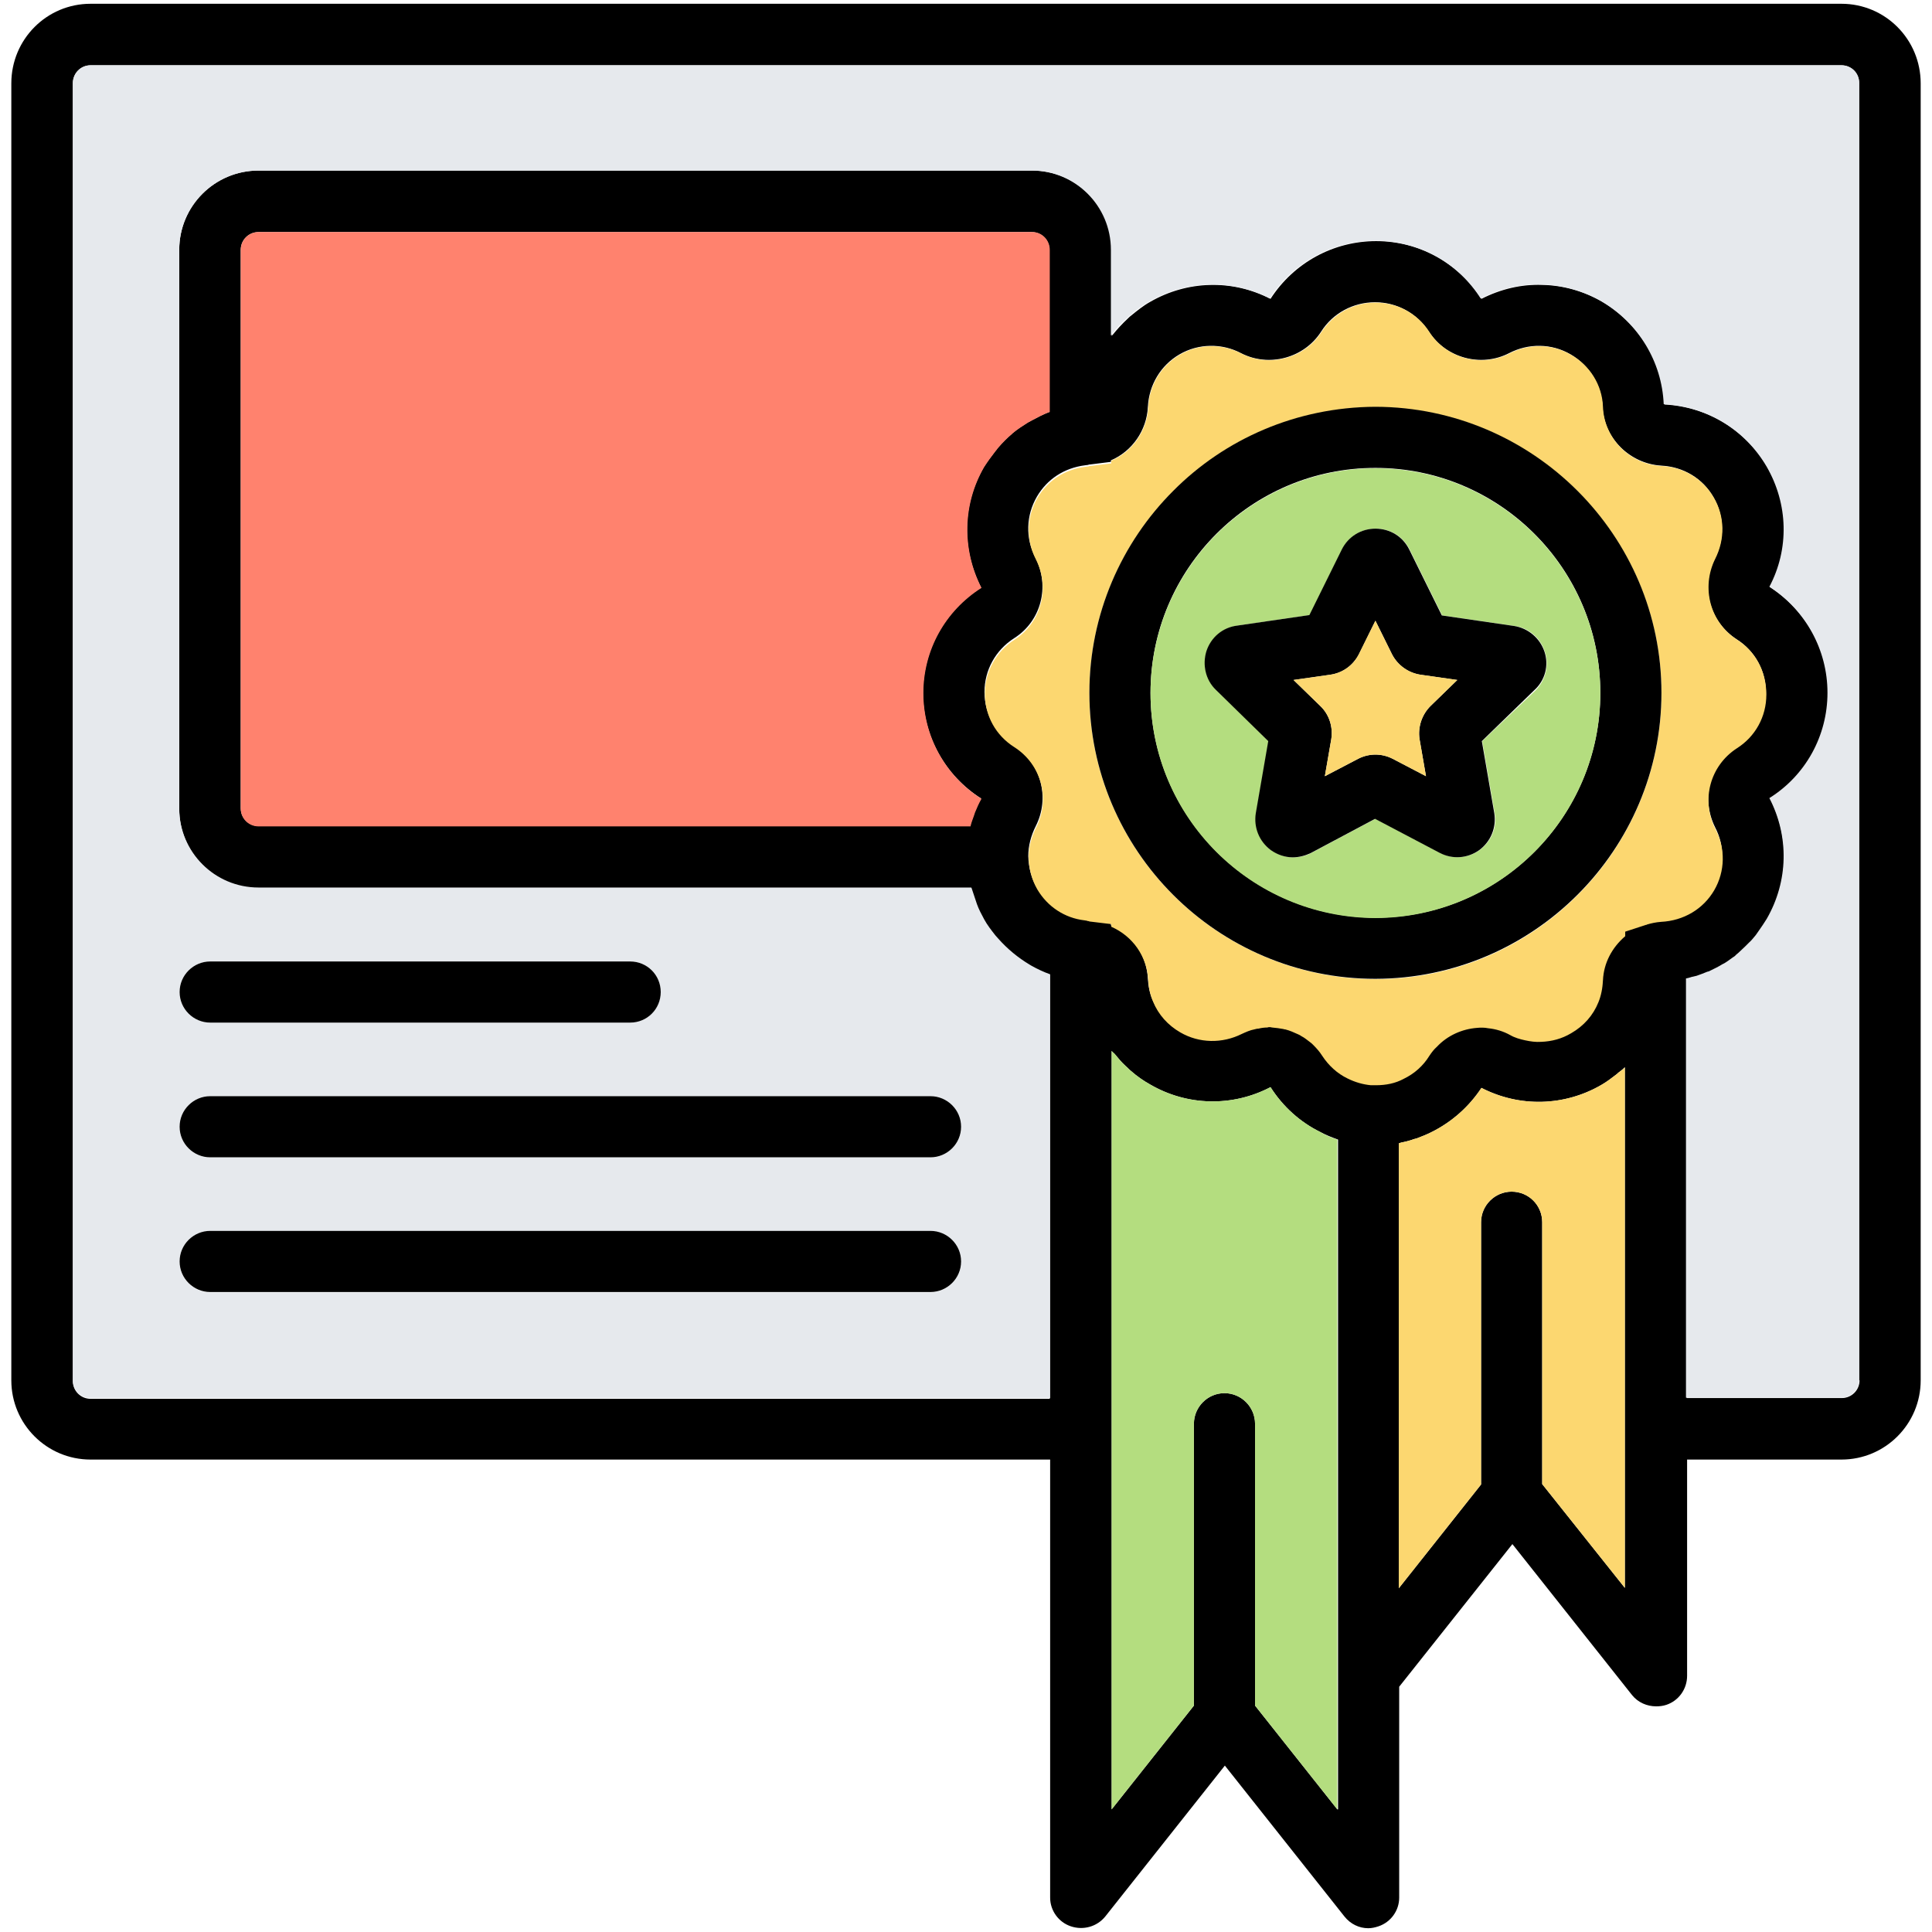 <?xml version="1.0" encoding="UTF-8"?>
<svg xmlns="http://www.w3.org/2000/svg" id="Layer_1" height="512" viewBox="0 0 512 512" width="512">
  <g>
    <path d="m488 1h-464c-11.6 0-21 9.4-21 21.1v343.7c0 11.6 9.4 21 21 21h254.3v116.1c0 3.4 2.2 6.5 5.5 7.6s6.9.1 9.1-2.6l31.7-40 31.7 40c1.6 2 3.9 3.1 6.3 3.1.9 0 1.8-.2 2.7-.5 3.3-1.1 5.5-4.2 5.5-7.6v-55.9l30-37.8 31.7 40c1.6 2 4 3 6.4 3 .9 0 1.8-.1 2.7-.4 3.3-1.1 5.5-4.2 5.5-7.7v-57.3h40.9c11.6 0 21-9.4 21-21v-343.7c0-11.7-9.4-21.1-21-21.1zm-133.6 478.5-21.8-27.5v-74.7c0-4.4-3.6-8.1-8.1-8.1s-8.1 3.7-8.1 8.1v74.7l-21.8 27.5v-201c.2.3.5.5.8.8.9 1.1 1.8 2.2 2.9 3.2.5.4.9.9 1.4 1.3 1.6 1.4 3.3 2.6 5.1 3.6 9.8 5.7 21.8 6 31.9.7 3.3 5.2 7.9 9.3 13.2 11.9 1.5.8 3 1.4 4.7 2v177.5zm76.2-58.7-21.9-27.5v-69.4c0-4.5-3.6-8.1-8.1-8.1-4.4 0-8.1 3.6-8.1 8.1v69.5l-21.8 27.5v-117.9c.2-.1.4-.1.6-.2 1-.2 1.8-.4 2.8-.7.4-.2.9-.3 1.3-.4 1.3-.5 2.6-1 3.8-1.6 5.5-2.7 10.1-6.8 13.4-11.8 10.1 5.2 22 4.9 31.8-.8 1.4-.8 2.7-1.8 4-2.8.3-.3.7-.6 1.1-.9s.8-.7 1.1-1zm9.5-176.9c-1.5.1-2.7.4-3.7.7-.1 0-.1.1-.2.1 0 0 0 0-.1 0l-5.5 1.8v1.2c-3.5 2.9-5.7 7.1-5.9 11.7-.1 2.1-.5 4.1-1.2 5.8-1.5 3.5-4 6.3-7.2 8.2-2.5 1.5-5.3 2.2-8 2.3-1.4.1-2.8-.1-4.2-.4s-2.7-.8-4-1.4c-1.8-1-3.9-1.6-5.8-1.8-1-.1-2-.1-3-.1-4 .3-7.8 2.1-10.6 5-.7.8-1.4 1.6-2 2.4-1.6 2.5-3.9 4.7-6.8 6.1-2.2 1.1-4.7 1.7-7.4 1.7h-1.3c-2.2-.2-4.2-.8-6.2-1.8-2.8-1.3-5-3.4-6.7-6-.7-1.1-1.5-2-2.4-2.9-.2-.3-.5-.5-.8-.7-.8-.6-1.5-1.1-2.3-1.6-.3-.2-.5-.4-.9-.5-1.1-.5-2.2-1-3.4-1.3-.2-.1-.3-.1-.5-.1-1-.2-2-.3-3-.4-.2 0-.4-.1-.5-.1-.2 0-.4.1-.7.1-.8 0-1.6.1-2.4.3-.4.1-.7.1-1.1.2-1.1.3-2.2.7-3.3 1.2-5.2 2.7-11.3 2.5-16.3-.4-3.3-1.9-5.8-4.7-7.2-8.1-.8-1.8-1.2-3.8-1.3-5.7-.3-6.3-4.1-11.7-9.8-14.2v-.7l-5.8-.7c-.2-.1-.3-.1-.4-.1s-.2-.1-.3-.1l-.6-.1c-5.3-.7-9.9-3.7-12.5-8.2-1.5-2.6-2.2-5.4-2.3-8.4 0-2.7.7-5.4 2-8 3.8-7.5 1.4-16.7-5.8-21.3-4.8-3.1-7.8-8.4-7.8-14.2s2.9-11.1 7.9-14.3c7.1-4.5 9.5-13.7 5.6-21.3-2.7-5.2-2.5-11.2.4-16.2 2.7-4.6 7.2-7.6 12.8-8.3l.8-.1c.1-.1.2-.1.3-.1h.1l5.6-.7v-.4c5.6-2.4 9.5-7.9 9.8-14.2.3-5.8 3.4-11 8.4-13.9s11.2-3 16.3-.3c7.4 3.8 16.7 1.3 21.2-5.7 3.1-4.9 8.5-7.8 14.3-7.8s11.1 2.9 14.3 7.8c4.5 7 13.8 9.5 21.2 5.7 5.2-2.7 11.3-2.6 16.3.3s8.2 8.1 8.5 13.8c.3 8.4 7.2 15.2 15.6 15.7 5.8.3 11 3.4 13.8 8.4 2.9 5 3 11.1.3 16.3-3.8 7.5-1.3 16.7 5.8 21.3 4.9 3.1 7.8 8.4 7.8 14.2 0 5.9-2.9 11.1-7.8 14.2-7.1 4.6-9.5 13.7-5.7 21.4 2.7 5.1 2.5 11.2-.3 16.2-2.9 5.1-8 8.2-14.1 8.5zm-180.1-88.2c-9.6 6.1-15.4 16.5-15.4 27.9s5.8 21.9 15.4 28c-.7 1.2-1.2 2.4-1.7 3.6-.1.3-.2.6-.3.9-.3.9-.7 1.8-.9 2.8h-188.6c-2.6 0-4.7-2.1-4.7-4.7v-148c0-2.6 2.1-4.7 4.7-4.7h204.9c2.6 0 4.7 2.1 4.7 4.7v43c-.1 0-.1 0-.1 0-1.6.6-3.1 1.4-4.6 2.2-.4.2-.7.4-1.1.6-1.4.9-2.7 1.7-4 2.8-.1.1-.1.1-.2.2-1.3 1.1-2.5 2.3-3.6 3.6-.3.3-.5.7-.8 1-1.1 1.4-2.1 2.8-3 4.2-5.7 9.9-5.9 21.7-.7 31.9zm232.8 210.1c0 2.6-2.1 4.7-4.7 4.7h-41.1v-111.1c.5-.1 1-.3 1.5-.4.4-.1.9-.2 1.3-.3 1-.3 2-.7 2.9-1.1.2-.1.4-.1.6-.2 1.1-.5 2.3-1.1 3.4-1.8.3-.2.6-.4.9-.5.8-.5 1.5-1 2.3-1.6.3-.3.7-.6 1-.9.7-.5 1.2-1.1 1.8-1.7l1-1c.7-.7 1.2-1.3 1.8-2 .2-.3.5-.7.7-1 .8-1 1.5-2.1 2.2-3.3 5.6-9.9 5.9-21.8.7-32 9.6-6 15.4-16.5 15.4-27.9s-5.8-21.9-15.4-28.1c5.3-10 5-21.9-.7-31.8-5.7-9.8-15.8-16-27.3-16.6-.5-11.3-6.7-21.5-16.6-27.3-4.9-2.8-10.4-4.3-15.8-4.4-5.5-.2-11 1.1-16.1 3.7-6.1-9.6-16.6-15.3-27.9-15.3s-21.8 5.7-28 15.3c-10.1-5.2-22-4.9-31.9.8-1.8 1-3.4 2.3-5 3.6-.3.2-.6.5-.9.8-1.5 1.4-2.8 2.8-4 4.3-.1.1-.2.2-.3.3v-22.8c0-11.6-9.4-21-21-21h-205.1c-11.6 0-21 9.4-21 21v148.2c0 11.6 9.4 21 21 21h188.8c0 .1.1.1.1.2.3.9.5 1.7.9 2.7.2.5.3 1 .5 1.5.5 1.4 1.2 2.7 1.9 4 .9 1.5 2 2.9 3 4.3.3.3.5.6.8.9 2.4 2.7 5.2 5 8.2 6.8.2.1.3.2.5.3 1.6.9 3.3 1.7 5 2.3v112.3h-254.2c-2.6 0-4.7-2.1-4.7-4.7v-343.9c0-2.7 2.1-4.8 4.7-4.8h464c2.6 0 4.7 2.1 4.7 4.8v343.7z"></path>
    <path d="m278.2 66.2v43c-.1 0-.1 0-.1 0-1.6.6-3.1 1.4-4.6 2.2-.4.2-.7.4-1.1.6-1.4.9-2.7 1.7-4 2.8-.1.1-.1.1-.2.2-1.3 1.1-2.5 2.3-3.6 3.6-.3.3-.5.7-.8 1-1.1 1.4-2.1 2.8-3 4.2-5.7 9.9-5.9 21.8-.7 32-9.6 6.1-15.4 16.5-15.4 27.9s5.8 21.9 15.4 28c-.7 1.2-1.2 2.4-1.7 3.6-.1.3-.2.6-.3.9-.3.9-.7 1.8-.9 2.8h-188.7c-2.6 0-4.7-2.1-4.7-4.7v-148.1c0-2.6 2.1-4.7 4.7-4.7h204.9c2.7-.1 4.8 2.1 4.8 4.7z" fill="#ff826e"></path>
    <path d="m430.6 282.9v137.9l-21.9-27.5v-69.4c0-4.5-3.6-8.1-8.1-8.1-4.4 0-8.1 3.6-8.1 8.1v69.5l-21.8 27.5v-117.9c.2-.1.4-.1.6-.2 1-.2 1.8-.4 2.8-.7.4-.2.9-.3 1.3-.4 1.3-.5 2.6-1 3.8-1.6 5.5-2.7 10.1-6.8 13.4-11.8 10.1 5.2 22 4.9 31.8-.8 1.4-.8 2.7-1.8 4-2.8.3-.3.7-.6 1.1-.9.4-.2.8-.6 1.1-.9z" fill="#fcd770"></path>
    <path d="m354.4 302v177.5l-21.8-27.5v-74.7c0-4.4-3.6-8.1-8.1-8.1s-8.1 3.7-8.1 8.1v74.7l-21.8 27.5v-201c.2.3.5.5.8.8.9 1.1 1.8 2.2 2.9 3.2.5.4.9.9 1.4 1.3 1.6 1.4 3.3 2.6 5.1 3.6 9.8 5.7 21.8 6 31.9.7 3.3 5.2 7.9 9.3 13.2 11.9 1.3.8 2.9 1.5 4.5 2z" fill="#b4dd7f"></path>
    <path d="m460.3 169.5c-7.1-4.6-9.5-13.7-5.8-21.3 2.7-5.3 2.6-11.3-.3-16.3s-8-8.1-13.8-8.4c-8.5-.4-15.3-7.3-15.6-15.7-.2-5.7-3.4-10.9-8.5-13.8-5-2.9-11.1-3-16.3-.3-7.4 3.8-16.7 1.3-21.2-5.7-3.1-4.9-8.5-7.8-14.3-7.8s-11.1 2.9-14.3 7.8c-4.5 7-13.8 9.5-21.2 5.7-5.2-2.7-11.3-2.6-16.3.3s-8.1 8.1-8.4 13.9c-.3 6.3-4.2 11.8-9.8 14.2v.7l-5.6.7h-.1c-.1 0-.2 0-.3.1l-.8.1c-5.6.7-10.1 3.7-12.8 8.3-2.9 5-3 11.1-.4 16.2 3.9 7.7 1.4 16.8-5.6 21.3-4.9 3.1-7.9 8.5-7.9 14.3 0 5.9 2.9 11.1 7.8 14.2 7.2 4.6 9.6 13.7 5.8 21.3-1.3 2.5-2 5.3-2 8 .1 3 .8 5.8 2.3 8.4 2.7 4.6 7.3 7.6 12.5 8.2l.6.1c.1 0 .2.1.3.1.2 0 .3 0 .4.1l5.8.7v.7c5.7 2.5 9.5 7.9 9.8 14.2.1 1.9.5 3.9 1.3 5.7 1.4 3.4 3.9 6.2 7.2 8.1 5 2.9 11.1 3 16.3.4 1.1-.5 2.2-1 3.3-1.2.4-.1.7-.2 1.1-.2.8-.2 1.6-.3 2.4-.3.2-.1.4-.1.7-.1.2 0 .3.1.5.1 1 .1 2 .2 3 .4.2.1.4.1.5.1 1.2.3 2.3.8 3.4 1.3.3.1.6.3.9.5.8.4 1.5 1 2.3 1.6.3.2.5.4.8.7.9.9 1.7 1.8 2.4 2.9 1.7 2.6 4 4.7 6.7 6 2 1 4.1 1.6 6.2 1.8h1.3c2.7 0 5.2-.5 7.4-1.7 2.9-1.4 5.2-3.5 6.8-6.1.6-.9 1.2-1.7 2-2.4 2.8-3 6.7-4.7 10.6-5 1-.1 2-.1 3 .1 2 .2 4 .8 5.8 1.8 1.2.7 2.6 1.1 4 1.4s2.8.5 4.2.4c2.8-.1 5.5-.8 8-2.3 3.3-1.9 5.8-4.7 7.2-8.2.7-1.7 1.1-3.7 1.2-5.8.2-4.6 2.4-8.7 5.9-11.7v-1.2l5.5-1.8h.1c.1 0 .1-.1.2-.1 1-.3 2.3-.6 3.7-.7 6-.3 11.2-3.4 14.1-8.4s3-11.1.3-16.2c-3.9-7.7-1.4-16.8 5.7-21.4 4.9-3.1 7.8-8.4 7.8-14.2 0-6.2-2.9-11.5-7.8-14.6zm-95.8 90c-41.8-.1-75.8-34.1-75.8-75.8 0-20.9 8.5-39.8 22.2-53.5 13.7-13.8 32.7-22.2 53.6-22.3 41.8.1 75.8 34.1 75.8 75.8s-34 75.8-75.8 75.8z" fill="#fcd770"></path>
    <path d="m488 17.3h-464c-2.6 0-4.7 2.1-4.7 4.8v343.7c0 2.6 2.1 4.7 4.7 4.7h254.3v-112.3c-1.7-.6-3.4-1.4-5-2.3-.2-.1-.3-.2-.5-.3-3-1.8-5.8-4.1-8.2-6.8-.3-.3-.5-.6-.8-.9-1.1-1.4-2.2-2.8-3-4.3-.7-1.3-1.4-2.6-1.9-4-.2-.5-.3-1-.5-1.5-.3-.9-.6-1.8-.9-2.7 0-.1-.1-.1-.1-.2h-188.9c-11.6 0-21-9.4-21-21v-148c0-11.6 9.4-21 21-21h204.9c11.6 0 21 9.4 21 21v22.7c.1-.1.2-.2.3-.3 1.1-1.6 2.5-3 4-4.3.3-.3.5-.5.9-.8 1.6-1.4 3.2-2.6 5-3.6 9.9-5.7 21.8-6 31.9-.8 6.2-9.6 16.7-15.3 28-15.3s21.8 5.7 27.9 15.3c5.1-2.6 10.6-3.9 16.1-3.7 5.5.1 10.9 1.6 15.8 4.4 9.9 5.8 16.1 16 16.6 27.3 11.4.6 21.6 6.8 27.3 16.6 5.7 9.9 6 21.8.7 31.8 9.6 6.2 15.4 16.7 15.4 28.1s-5.8 21.9-15.4 27.9c5.3 10.2 5 22.1-.7 32-.7 1.1-1.4 2.2-2.2 3.3-.2.3-.5.7-.7 1-.6.7-1.1 1.4-1.8 2l-1 1c-.6.6-1.2 1.1-1.8 1.7-.4.3-.7.6-1 .9-.8.5-1.5 1.1-2.3 1.6-.3.2-.6.4-.9.5-1.1.7-2.2 1.2-3.4 1.8-.2.1-.4.2-.6.2-1 .4-2 .8-2.9 1.1-.4.1-.9.2-1.3.3-.5.2-1 .3-1.5.4v111.1h41.2c2.6 0 4.7-2.1 4.7-4.7v-343.6c.1-2.7-2-4.8-4.7-4.8zm-241.4 325.2h-190.9c-4.4 0-8.1-3.6-8.1-8.1s3.7-8.1 8.1-8.1h190.9c4.4 0 8.1 3.6 8.1 8.1 0 4.4-3.7 8.1-8.1 8.1zm8.1-43.9c0 4.5-3.7 8.1-8.1 8.1h-190.9c-4.4 0-8.1-3.6-8.1-8.1s3.7-8.1 8.1-8.1h190.9c4.4 0 8.1 3.6 8.1 8.1zm-199-43.8h111.3c4.5 0 8.1 3.6 8.1 8.1s-3.6 8.1-8.1 8.1h-111.3c-4.4 0-8.1-3.6-8.1-8.1s3.6-8.1 8.1-8.1z" fill="#e6e9ed"></path>
    <path d="m364.5 107.8c-20.9.1-39.9 8.5-53.6 22.3-13.7 13.7-22.2 32.7-22.2 53.5 0 41.8 34 75.8 75.8 75.8 41.8-.1 75.8-34.1 75.8-75.8s-34-75.7-75.8-75.8zm0 135.4c-32.8-.1-59.6-26.7-59.6-59.6s26.7-59.6 59.6-59.6 59.6 26.7 59.6 59.6-26.7 59.6-59.6 59.6z"></path>
    <path d="m364.5 124.1c-32.8 0-59.6 26.7-59.6 59.6s26.7 59.5 59.6 59.6c32.9-.1 59.6-26.7 59.6-59.6s-26.7-59.6-59.6-59.6zm28.3 72.3 3.3 19.1c.7 3.8-.9 7.5-4 9.8-3.1 2.2-7.2 2.5-10.5.7l-17.1-9-17.1 9.1c-1.5.8-3.1 1.1-4.7 1.1-2.1 0-4.1-.7-5.8-1.9-3.1-2.3-4.6-6-4-9.8l3.3-19.1-13.9-13.6c-2.7-2.6-3.7-6.6-2.5-10.2s4.3-6.2 8.1-6.8l19.2-2.8 8.6-17.4c1.7-3.4 5.1-5.5 8.9-5.5 3.9 0 7.3 2.1 9 5.6l8.6 17.4 19.2 2.8c3.7.5 6.8 3.1 8 6.8 1.2 3.6.2 7.6-2.5 10.3z" fill="#b4dd7f"></path>
    <path d="m409.3 172.7c-1.2-3.6-4.3-6.2-8-6.8l-19.2-2.8-8.6-17.4c-1.7-3.5-5.1-5.6-9-5.6-3.8 0-7.2 2.1-8.9 5.5l-8.6 17.4-19.2 2.8c-3.8.5-6.9 3.1-8.1 6.8-1.1 3.6-.2 7.6 2.5 10.2l13.9 13.6-3.3 19.1c-.6 3.8.9 7.5 4 9.8 1.7 1.2 3.7 1.9 5.8 1.9 1.6 0 3.2-.4 4.7-1.1l17.1-9.1 17.1 9c3.4 1.8 7.4 1.5 10.5-.7 3.1-2.3 4.6-6 4-9.8l-3.3-19.1 13.9-13.5c2.9-2.6 3.9-6.6 2.7-10.2zm-30.2 14.4c-2.3 2.3-3.4 5.6-2.9 8.8l1.7 9.8-8.8-4.6c-2.9-1.5-6.3-1.5-9.2 0l-8.8 4.6 1.7-9.8c.5-3.2-.5-6.5-2.9-8.8l-7.1-6.9 9.8-1.4c3.3-.5 6-2.5 7.5-5.4l4.4-8.9 4.4 8.9c1.5 2.9 4.3 4.9 7.5 5.4l9.8 1.4z"></path>
    <path d="m379.1 187.1c-2.3 2.3-3.4 5.6-2.9 8.8l1.7 9.8-8.8-4.6c-2.9-1.5-6.3-1.5-9.2 0l-8.8 4.6 1.7-9.8c.5-3.2-.5-6.5-2.9-8.8l-7.1-6.9 9.8-1.4c3.3-.5 6-2.5 7.5-5.4l4.4-8.9 4.4 8.9c1.5 2.9 4.3 4.9 7.5 5.4l9.8 1.4z" fill="#fcd770"></path>
    <path d="m175.1 262.9c0 4.5-3.6 8.1-8.1 8.1h-111.3c-4.4 0-8.1-3.6-8.1-8.1s3.7-8.1 8.1-8.1h111.3c4.5 0 8.1 3.6 8.1 8.1z"></path>
    <path d="m254.7 298.6c0 4.5-3.7 8.1-8.1 8.1h-190.9c-4.4 0-8.1-3.6-8.1-8.1s3.7-8.1 8.1-8.1h190.9c4.4 0 8.1 3.6 8.1 8.1z"></path>
    <path d="m254.7 334.3c0 4.5-3.7 8.1-8.1 8.1h-190.9c-4.4 0-8.1-3.6-8.1-8.1s3.7-8.1 8.1-8.1h190.9c4.4 0 8.1 3.6 8.1 8.1z"></path>
  </g>
</svg>

